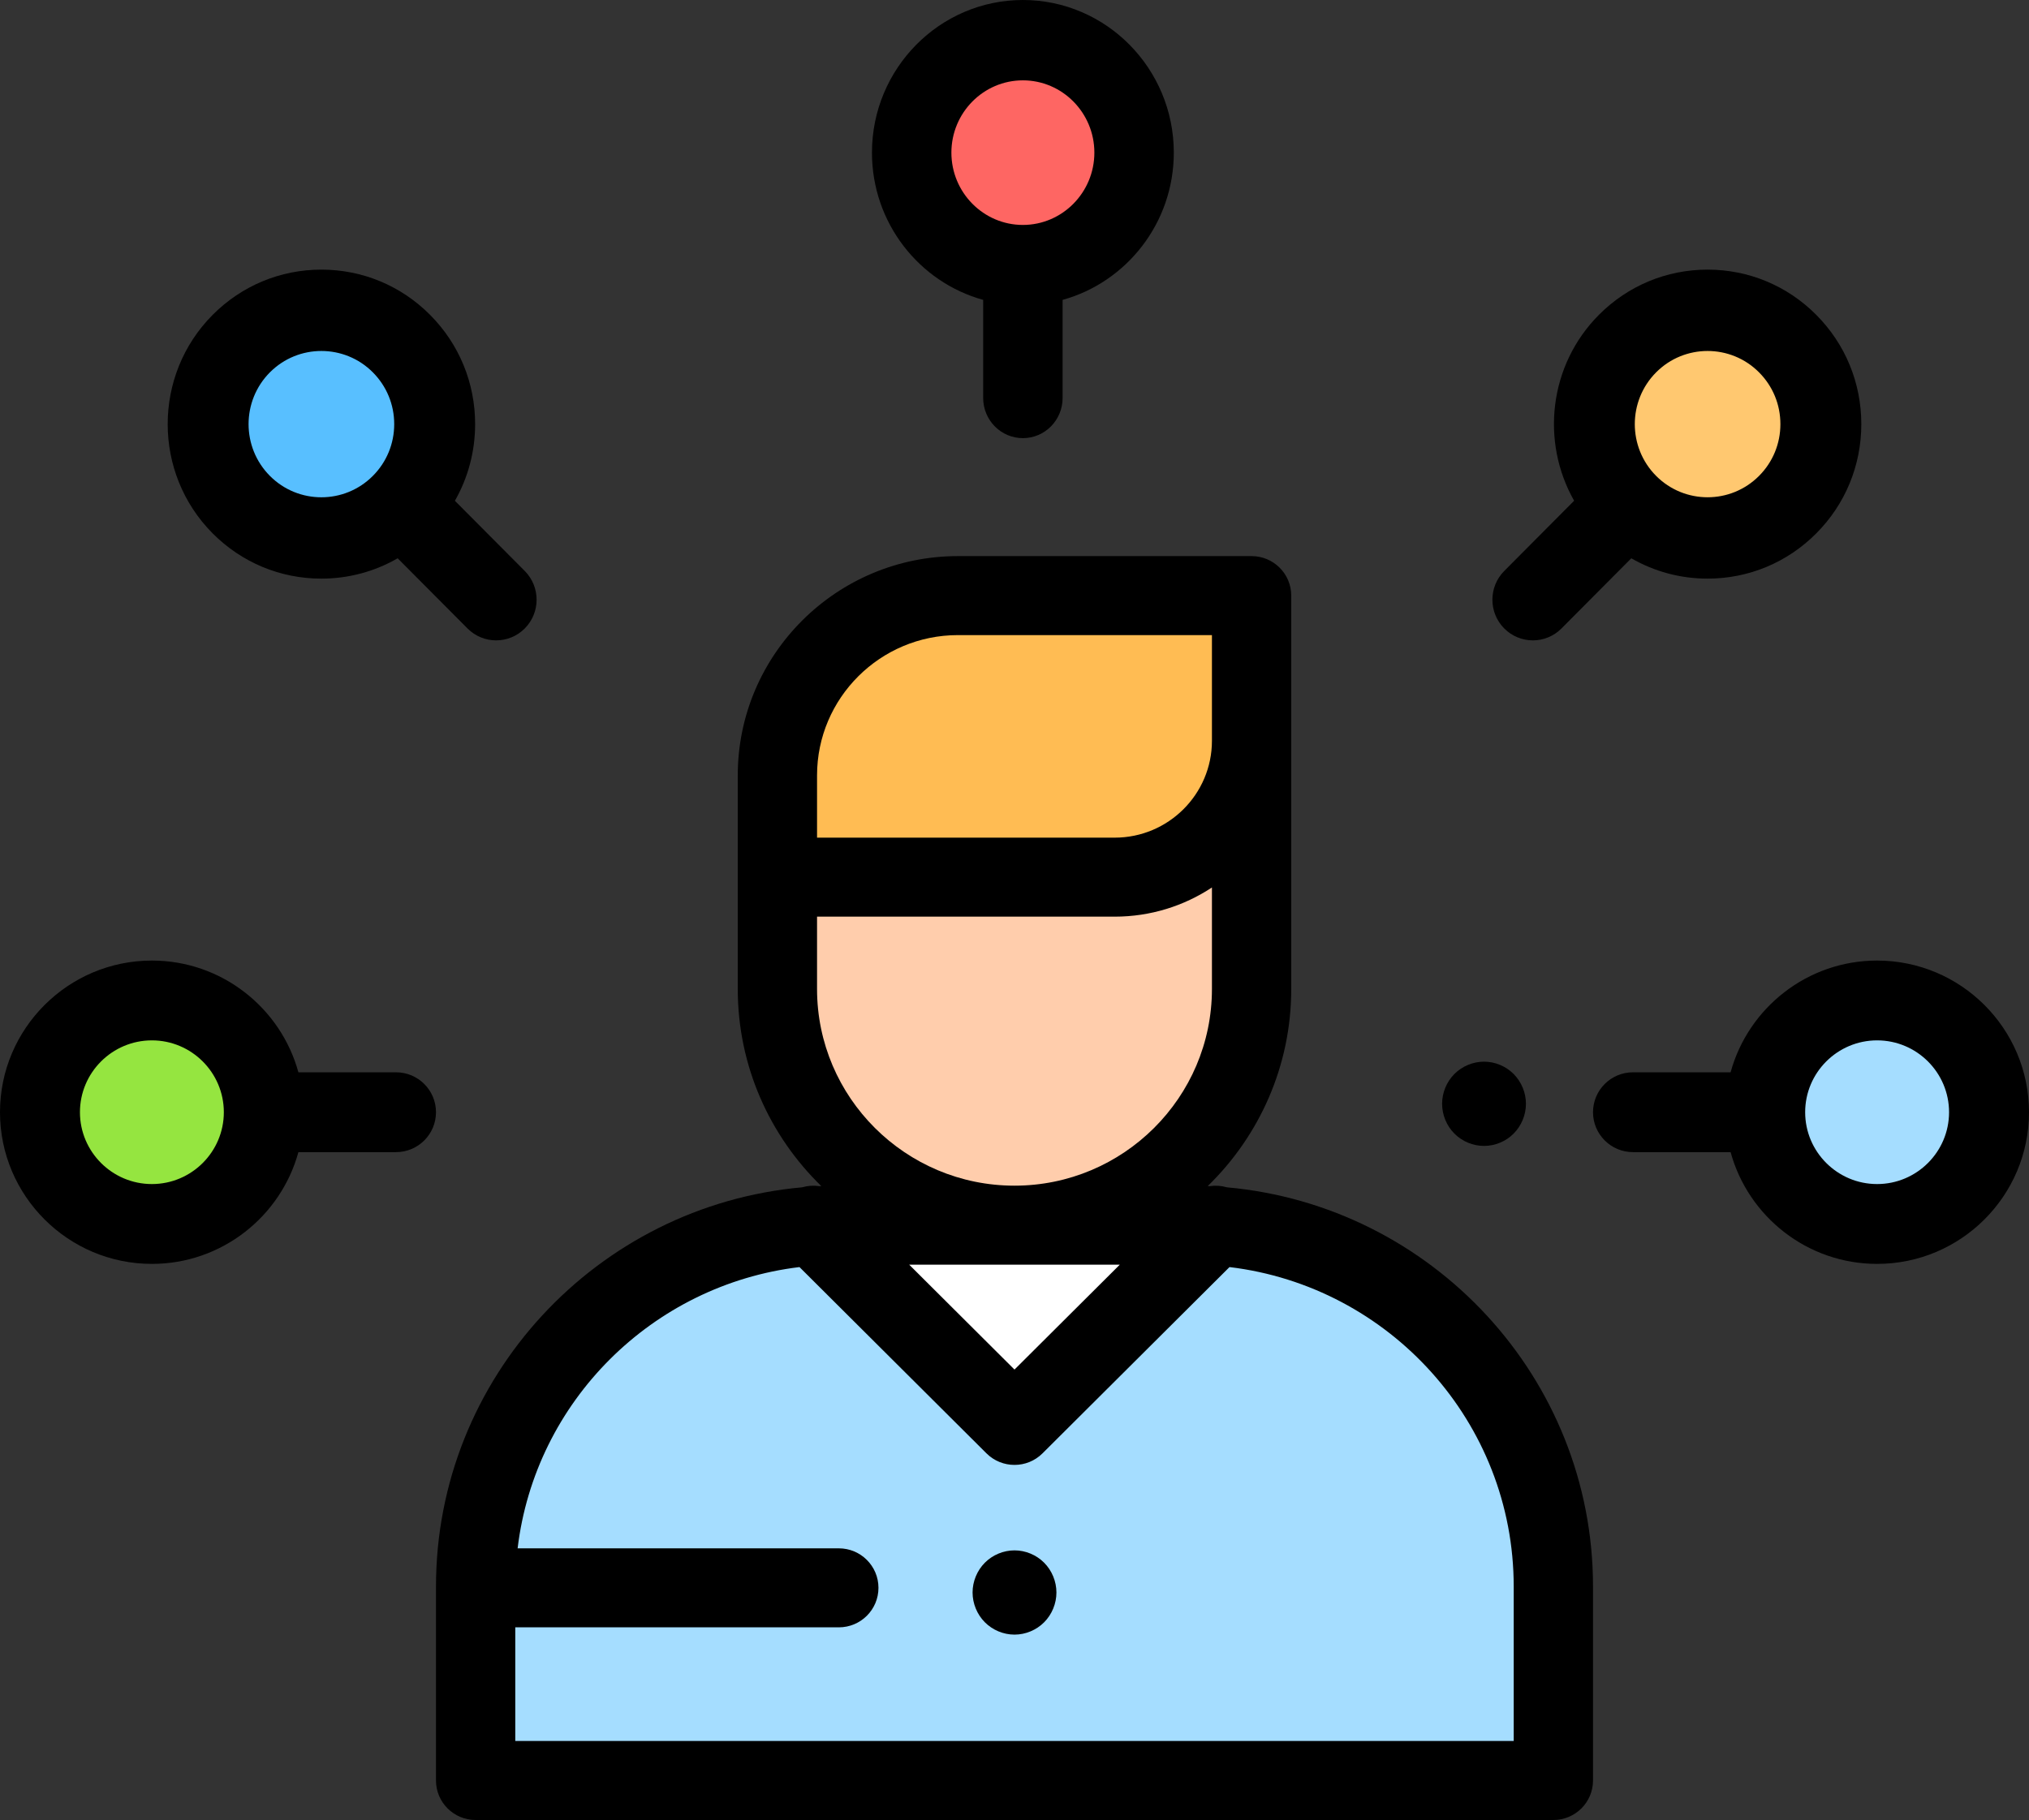 <?xml version="1.0" encoding="UTF-8"?>
<svg width="107px" height="96px" viewBox="0 0 107 96" version="1.1" xmlns="http://www.w3.org/2000/svg" xmlns:xlink="http://www.w3.org/1999/xlink">
    <rect x="0" y="0" width="107" height="96" fill="#333333" stroke="none"/>
    <!-- Generator: Sketch 51.3 (57544) - http://www.bohemiancoding.com/sketch -->
    <title>skills</title>
    <desc>Created with Sketch.</desc>
    <defs></defs>
    <g id="main-file" stroke="none" stroke-width="1" fill="none" fill-rule="evenodd">
        <g id="0-Homepage" transform="translate(-1121, -10023)" fill-rule="nonzero">
            <g id="skills" transform="translate(1121, 10023)">
                <path d="M53.5,13.333 C50.325,13.333 47.752,10.747 47.752,7.556 C47.752,4.365 50.325,1.778 53.5,1.778 C56.675,1.778 59.248,4.365 59.248,7.556 C59.248,10.747 56.675,13.333 53.5,13.333 Z" id="Shape" fill="#FE6663"></path>
                <path d="M85.692,25.863 C83.447,23.607 83.447,19.949 85.692,17.692 C87.937,15.436 91.576,15.436 93.821,17.692 C96.065,19.949 96.065,23.607 93.821,25.863 C91.576,28.12 87.937,28.12 85.692,25.863 Z" id="Shape" fill="#FFC870"></path>
                <path d="M92.851,58.222 C92.851,55.031 95.425,52.444 98.599,52.444 C101.774,52.444 104.347,55.031 104.347,58.222 C104.347,61.413 101.774,64 98.599,64 C95.425,64 92.851,61.413 92.851,58.222 Z" id="Shape" fill="#A5DDFF"></path>
                <path d="M13.264,58.222 C13.264,61.413 10.691,64 7.517,64 C4.342,64 1.769,61.413 1.769,58.222 C1.769,55.031 4.342,52.444 7.517,52.444 C10.691,52.444 13.264,55.031 13.264,58.222 Z" id="Shape" fill="#95E540"></path>
                <path d="M21.308,25.863 C19.063,28.12 15.424,28.12 13.179,25.863 C10.935,23.607 10.935,19.949 13.179,17.692 C15.424,15.436 19.063,15.436 21.308,17.692 C23.553,19.949 23.553,23.607 21.308,25.863 Z" id="Shape" fill="#58BFFF"></path>
                <path d="M62.305,64 L43.811,64 C33.29,64 24.76,72.547 24.76,83.089 L24.76,93.333 L81.355,93.333 L81.355,83.089 C81.356,72.547 72.826,64 62.305,64 Z" id="Shape" fill="#A5DDFF"></path>
                <polygon id="Shape" fill="#FFFFFF" points="64.554 64 53.942 74.667 43.331 64"></polygon>
                <path d="M50.103,31.111 L65.438,31.111 L65.438,38.904 C65.438,42.946 62.238,46.222 58.291,46.222 L40.678,46.222 L40.678,40.762 C40.678,35.432 44.897,31.111 50.103,31.111 Z" id="Shape" fill="#FFBC53"></path>
                <path d="M65.438,46.222 L65.438,52.22 C65.438,59.217 59.895,64.889 53.058,64.889 C46.221,64.889 40.678,59.217 40.678,52.22 L40.678,46.222 L65.438,46.222 Z" id="Shape" fill="#FFCDAC"></path>
                <path d="M64.698,62.628 C64.405,62.541 64.097,62.522 63.796,62.566 C63.761,62.564 63.726,62.563 63.691,62.562 C66.405,59.92 68.094,56.236 68.094,52.166 L68.094,31.417 C68.094,30.266 67.158,29.333 66.003,29.333 L50.515,29.333 C44.114,29.333 38.906,34.523 38.906,40.901 L38.906,52.166 C38.906,56.236 40.595,59.919 43.309,62.561 C43.274,62.563 43.239,62.564 43.204,62.565 C42.903,62.522 42.594,62.541 42.301,62.628 C31.492,63.595 22.992,72.669 22.992,83.687 L22.992,93.917 C22.992,95.067 23.928,96 25.083,96 L81.917,96 C83.072,96 84.008,95.067 84.008,93.917 L84.008,83.687 C84.008,72.67 75.507,63.595 64.698,62.628 Z M59.053,66.708 L53.5,72.241 L47.947,66.708 L59.053,66.708 Z M43.087,40.901 C43.087,36.82 46.419,33.5 50.515,33.5 L63.912,33.5 L63.912,39.075 C63.912,41.892 61.612,44.184 58.785,44.184 L43.087,44.184 L43.087,43.819 L43.087,40.901 Z M43.087,52.166 L43.087,48.351 L58.785,48.351 C60.678,48.351 62.441,47.783 63.912,46.812 L63.912,52.166 C63.912,57.887 59.241,62.541 53.499,62.541 C47.758,62.541 43.087,57.887 43.087,52.166 Z M79.826,91.833 L27.173,91.833 L27.173,85.838 L44.235,85.838 C45.39,85.838 46.326,84.905 46.326,83.754 C46.326,82.604 45.39,81.671 44.235,81.671 L27.297,81.671 C28.222,73.928 34.394,67.77 42.161,66.835 L52.021,76.66 C52.429,77.067 52.965,77.27 53.5,77.27 C54.035,77.27 54.57,77.067 54.978,76.66 L64.838,66.835 C73.269,67.849 79.826,75.017 79.826,83.687 L79.826,91.833 Z" id="Shape" fill="#000000"></path>
                <path d="M53.5,81.778 C52.919,81.778 52.348,82.016 51.937,82.429 C51.526,82.842 51.289,83.416 51.289,84 C51.289,84.584 51.526,85.158 51.937,85.571 C52.348,85.984 52.919,86.222 53.5,86.222 C54.081,86.222 54.652,85.984 55.063,85.571 C55.474,85.158 55.711,84.584 55.711,84 C55.711,83.416 55.474,82.842 55.063,82.429 C54.652,82.016 54.081,81.778 53.5,81.778 Z" id="Shape" fill="#000000"></path>
                <path d="M51.848,15.818 L51.848,20.992 C51.848,22.162 52.786,23.111 53.942,23.111 C55.099,23.111 56.037,22.162 56.037,20.992 L56.037,15.818 C59.412,14.885 61.901,11.757 61.901,8.051 C61.901,3.612 58.331,0 53.942,0 C49.554,0 45.983,3.612 45.983,8.051 C45.983,11.757 48.472,14.885 51.848,15.818 Z M53.942,4.238 C56.021,4.238 57.712,5.948 57.712,8.051 C57.712,10.154 56.021,11.865 53.942,11.865 C51.863,11.865 50.172,10.154 50.172,8.051 C50.172,5.948 51.863,4.238 53.942,4.238 Z" id="Shape" fill="#000000"></path>
                <path d="M80.836,33.778 C81.382,33.778 81.928,33.568 82.345,33.15 L86.027,29.448 C87.239,30.146 88.615,30.521 90.05,30.521 C92.215,30.521 94.251,29.673 95.782,28.134 C97.314,26.595 98.157,24.548 98.157,22.371 C98.157,20.195 97.314,18.148 95.782,16.609 C94.251,15.07 92.215,14.222 90.05,14.222 C87.884,14.222 85.849,15.07 84.317,16.609 C81.679,19.262 81.245,23.302 83.012,26.413 L79.327,30.117 C78.494,30.954 78.494,32.312 79.327,33.15 C79.744,33.568 80.29,33.778 80.836,33.778 Z M87.335,19.642 C88.083,18.889 89.067,18.513 90.05,18.513 C91.034,18.513 92.017,18.889 92.765,19.642 C93.491,20.371 93.89,21.34 93.89,22.372 C93.89,23.403 93.491,24.372 92.765,25.101 C91.268,26.606 88.832,26.606 87.335,25.101 C85.837,23.596 85.837,21.147 87.335,19.642 Z" id="Shape" fill="#000000"></path>
                <path d="M98.99,50.667 C95.303,50.667 92.192,53.169 91.264,56.561 L86.116,56.561 C84.952,56.561 84.008,57.504 84.008,58.667 C84.008,59.829 84.952,60.772 86.116,60.772 L91.264,60.772 C92.192,64.165 95.303,66.667 98.99,66.667 C103.407,66.667 107,63.078 107,58.667 C107,54.256 103.407,50.667 98.99,50.667 Z M98.99,62.456 C96.898,62.456 95.196,60.756 95.196,58.667 C95.196,56.577 96.898,54.877 98.99,54.877 C101.082,54.877 102.784,56.577 102.784,58.667 C102.784,60.756 101.082,62.456 98.99,62.456 Z" id="Shape" fill="#000000"></path>
                <path d="M78.26,60.444 C78.842,60.444 79.412,60.209 79.823,59.793 C80.234,59.38 80.471,58.807 80.471,58.222 C80.471,57.638 80.235,57.067 79.823,56.651 C79.412,56.238 78.842,56 78.26,56 C77.679,56 77.109,56.238 76.697,56.651 C76.286,57.065 76.05,57.638 76.05,58.222 C76.05,58.809 76.286,59.38 76.697,59.793 C77.109,60.209 77.679,60.444 78.26,60.444 Z" id="Shape" fill="#000000"></path>
                <path d="M20.884,56.561 L15.736,56.561 C14.808,53.169 11.697,50.667 8.01,50.667 C3.593,50.667 0,54.256 0,58.667 C0,63.078 3.593,66.667 8.01,66.667 C11.697,66.667 14.808,64.165 15.736,60.772 L20.884,60.772 C22.048,60.772 22.992,59.829 22.992,58.667 C22.992,57.504 22.048,56.561 20.884,56.561 Z M8.01,62.456 C5.918,62.456 4.216,60.756 4.216,58.667 C4.216,56.577 5.918,54.877 8.01,54.877 C10.102,54.877 11.804,56.577 11.804,58.667 C11.804,60.756 10.102,62.456 8.01,62.456 Z" id="Shape" fill="#000000"></path>
                <path d="M16.948,30.521 C18.383,30.521 19.759,30.146 20.971,29.448 L24.655,33.15 C25.072,33.568 25.618,33.778 26.164,33.778 C26.71,33.778 27.256,33.568 27.673,33.15 C28.506,32.312 28.506,30.954 27.673,30.117 L23.989,26.415 C24.684,25.197 25.056,23.813 25.056,22.371 C25.056,20.195 24.213,18.148 22.681,16.609 C21.15,15.07 19.113,14.222 16.948,14.222 C14.782,14.222 12.746,15.07 11.214,16.609 C8.053,19.787 8.053,24.956 11.214,28.134 C12.746,29.673 14.782,30.521 16.948,30.521 Z M14.232,19.642 C14.981,18.889 15.964,18.513 16.948,18.513 C17.932,18.513 18.915,18.889 19.664,19.642 C20.389,20.371 20.789,21.34 20.789,22.372 C20.789,23.402 20.39,24.371 19.665,25.1 C19.665,25.101 19.664,25.101 19.664,25.101 C18.166,26.607 15.729,26.607 14.232,25.101 C12.734,23.596 12.734,21.147 14.232,19.642 Z" id="Shape" fill="#000000"></path>
            </g>
        </g>
    </g>
</svg>
